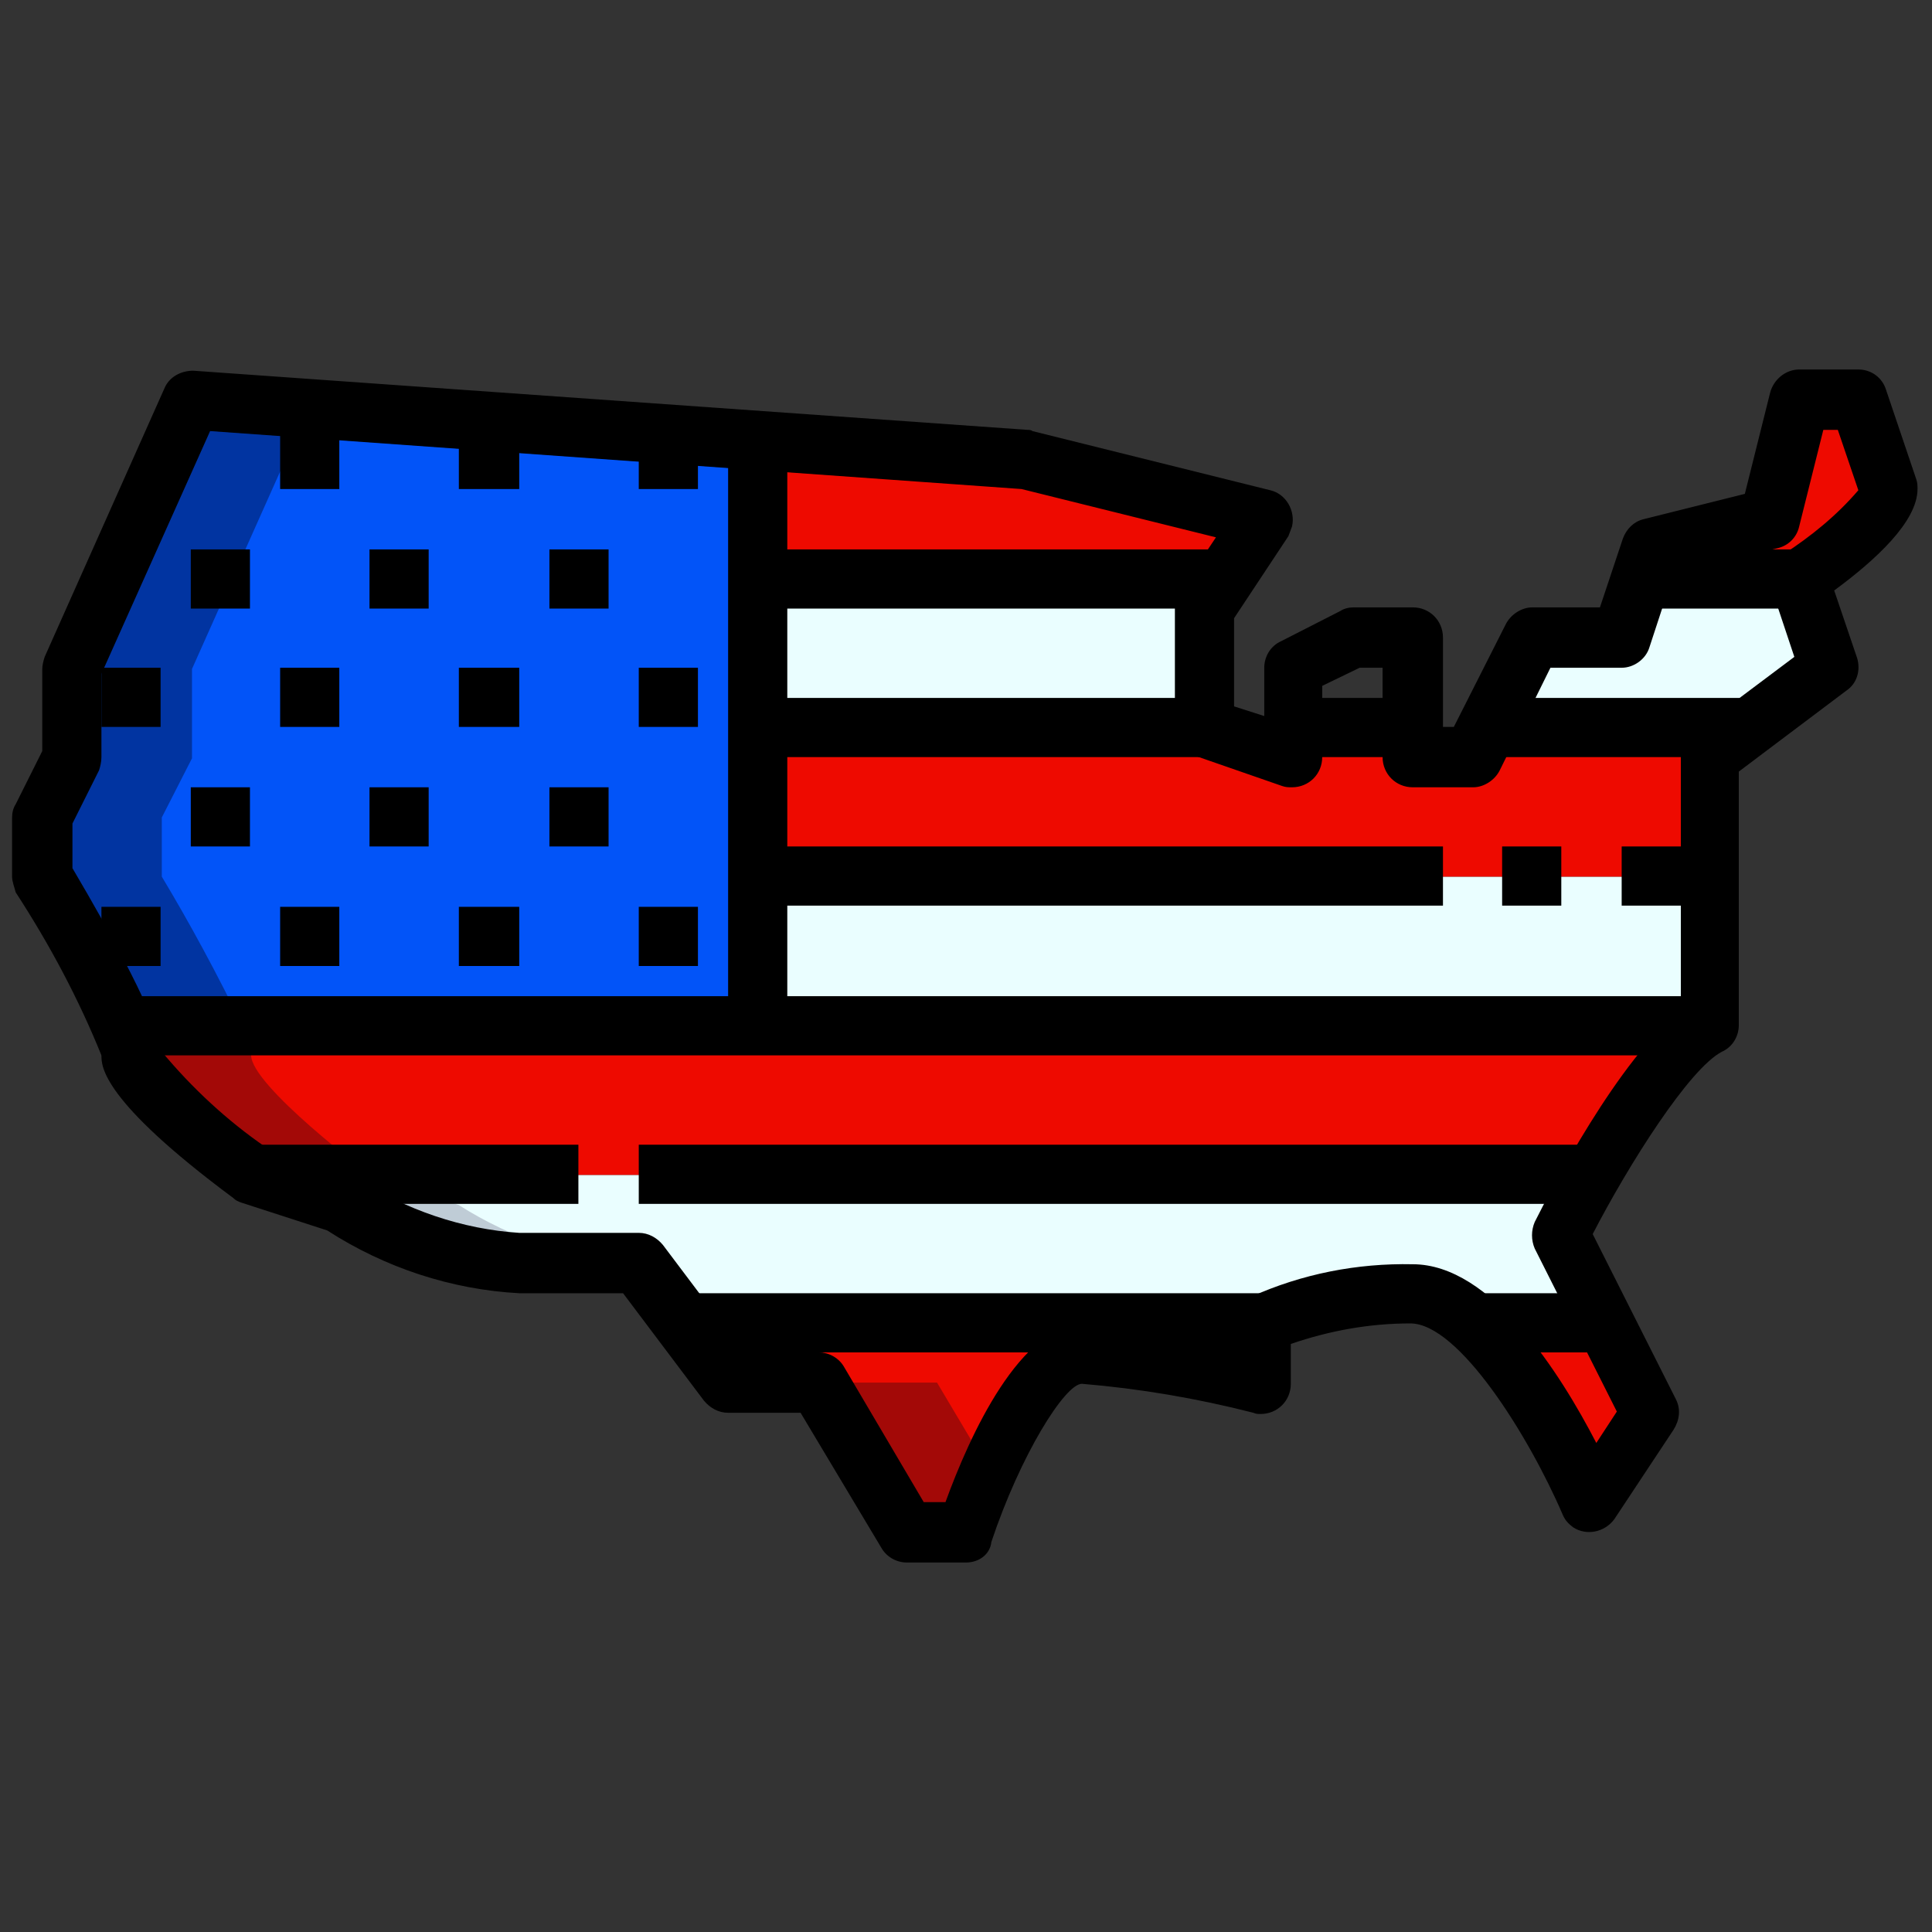 <?xml version="1.0" encoding="utf-8"?> <svg xmlns="http://www.w3.org/2000/svg" xmlns:xlink="http://www.w3.org/1999/xlink" version="1.1" id="Capa_1" x="0px" y="0px" viewBox="0 0 160 160" style="enable-background:new 0 0 160 160;" xml:space="preserve"><rect x="0" y="0" width="160" height="160" fill="#333333" stroke="none"/> <style type="text/css"> .st0{fill:#2D75BB;} .st1{fill:#DD3E46;} .st2{clip-path:url(#SVGID_2_);} .st3{fill-rule:evenodd;clip-rule:evenodd;fill:#60A4FF;} .st4{fill-rule:evenodd;clip-rule:evenodd;fill:#FFFFFF;} .st5{fill-rule:evenodd;clip-rule:evenodd;fill:#FF5A58;} .st6{clip-path:url(#SVGID_4_);} .st7{fill:#40C4FF;} .st8{fill:#00B0FF;} .st9{fill:#0254F8;} .st10{fill:#EAFEFF;} .st11{fill:#EE0A00;} .st12{fill:#0134A1;} .st13{fill:#BFCCD6;} .st14{fill:#A30907;} </style> <g id="Filled_outline_1_"> <path class="st0" d="M946.8,27.2l-3.7,5.6v5.6l-1.9,5.6l1.9,5.6l1.9,1.9l3.7,3.7v5.6l-1.9,7.5l3.7,3.7l5.6-1.9l5.6,3.7l1.9,9.3 l-5.6,5.6l-5.6,3.7V98l-5.6,7.5l7.5,1.9l5.6,3.7l-5.6,5.6l-3.7,5.6l-3.7,7.5l3.7,1.9l7.5-3.7l11.2-7.5l7.5-1.9h9.3l7.5-3.7 l-1.9-9.3l3.7-5.6l-1.9-5.6l-7.5-1.9v-9.3l-5.6-5.6l-3.7-7.5l-1.9-7.5l-3.7-5.6l-5.6-5.6h-5.6l5.6-5.6l3.7-5.6l-1.9-5.6l-3.7-3.7 h-7.5l1.9-5.6l-5.6-1.9L946.8,27.2z"></path> <path class="st1" d="M935.6,64.5l-7.5,5.6l-7.5,1.9h-7.5l-1.9,5.6l1.9,7.5l5.6,1.9l-5.6,5.6l-3.7,5.6l-1.9,5.6l5.6,3.7h7.5l7.5-5.6 h7.5l3.7-9.3l1.9-5.6l-1.9-5.6l1.9-3.7l1.9-1.9l-1.9-5.6l-3.7-3.7L935.6,64.5z"></path> <path d="M941.3,50.2c0.1,0.3,0.2,0.5,0.5,0.7l5,5v4.6l-1.8,7.2c-0.2,0.6,0,1.3,0.5,1.8l3.7,3.7c0.5,0.5,1.2,0.7,1.9,0.5l4.7-1.6 l4.2,2.8l1.5,7.6l-4.8,4.8l-5.4,3.6c-0.5,0.3-0.8,0.9-0.8,1.6v5l-5.2,7c-0.6,0.8-0.5,2,0.4,2.6c0.2,0.1,0.4,0.3,0.7,0.3l7.1,1.8 l3.4,2.3l-4,4c-0.1,0.1-0.2,0.2-0.2,0.3l-3.7,5.6c0,0.1-0.1,0.1-0.1,0.2l-3.7,7.5c-0.5,0.9-0.1,2,0.8,2.5l0,0l3.7,1.9 c0.5,0.3,1.1,0.3,1.7,0l7.5-3.7c0.1,0,0.1-0.1,0.2-0.1l10.9-7.3l6.9-1.7h9.1c0.3,0,0.6-0.1,0.8-0.2l7.5-3.7c0.8-0.4,1.2-1.2,1-2.1 l-1.7-8.6l3.3-4.9c0.3-0.5,0.4-1.1,0.2-1.6l-1.9-5.6c-0.2-0.6-0.7-1.1-1.3-1.2l-6-1.5v-7.9c0-0.5-0.2-1-0.5-1.3l-5.4-5.4l-3.5-7 l-1.8-7.3c-0.1-0.2-0.1-0.4-0.3-0.6l-3.7-5.6c-0.1-0.1-0.1-0.2-0.2-0.3l-5.6-5.6c-0.3-0.3-0.8-0.5-1.3-0.5h-1.1l2.4-2.4 c0.1-0.1,0.2-0.2,0.2-0.3l3.7-5.6c0.3-0.5,0.4-1.1,0.2-1.6l-1.9-5.6c-0.1-0.3-0.2-0.5-0.5-0.7l-3.7-3.7c-0.3-0.3-0.8-0.5-1.3-0.5 h-4.9l1-3.1c0.3-1-0.2-2-1.2-2.4l0,0l-5.6-1.9c-0.5-0.2-1.1-0.1-1.6,0.2l-5.6,3.7c-0.2,0.1-0.4,0.3-0.5,0.5l-3.7,5.6 c-0.2,0.3-0.3,0.7-0.3,1v5.3l-1.8,5.3c-0.1,0.4-0.1,0.8,0,1.2L941.3,50.2z M944.9,39c0.1-0.2,0.1-0.4,0.1-0.6v-5l3.2-4.8l4.5-3l3,1 l-1.3,3.8c-0.3,1,0.2,2,1.2,2.4c0.2,0.1,0.4,0.1,0.6,0.1h6.7l2.9,2.9l1.4,4.3l-3.1,4.7l-5.5,5.5c-0.7,0.7-0.7,1.9,0,2.6 c0.3,0.3,0.8,0.5,1.3,0.5h4.8l4.9,4.9l3.4,5.2l1.8,7.1c0,0.1,0.1,0.3,0.1,0.4l3.7,7.5c0.1,0.2,0.2,0.3,0.4,0.5l5,5.1v8.5 c0,0.9,0.6,1.6,1.4,1.8l6.5,1.6l1.3,3.8l-3.2,4.8c-0.3,0.4-0.4,0.9-0.3,1.4l1.6,7.9l-5.8,2.9h-8.9c-0.2,0-0.3,0-0.5,0.1l-7.5,1.9 c-0.2,0.1-0.4,0.1-0.6,0.3l-11.1,7.4l-6.5,3.3l-1.2-0.6l2.8-5.7l3.6-5.3l5.5-5.5c0.7-0.7,0.7-1.9,0-2.6c-0.1-0.1-0.2-0.2-0.3-0.2 l-5.6-3.7c-0.2-0.1-0.4-0.2-0.6-0.3l-4.7-1.2l3.9-5.2c0.2-0.3,0.4-0.7,0.4-1.1v-4.6l4.8-3.2c0.1-0.1,0.2-0.1,0.3-0.2l5.6-5.6 c0.4-0.4,0.6-1.1,0.5-1.7l-1.9-9.3c-0.1-0.5-0.4-0.9-0.8-1.2l-5.6-3.7c-0.5-0.3-1.1-0.4-1.6-0.2l-4.5,1.5l-2.2-2.2l1.6-6.4 c0-0.2,0.1-0.3,0.1-0.5v-5.6c0-0.5-0.2-1-0.5-1.3l-5.3-5.3l-1.5-4.6L944.9,39z"></path> <path d="M906.7,105.2l5.6,3.7c0.3,0.2,0.7,0.3,1,0.3h7.5c0.4,0,0.8-0.1,1.1-0.4l7-5.2h6.8c0.8,0,1.4-0.5,1.7-1.2l3.8-9.4l1.9-5.6 c0.1-0.4,0.1-0.8,0-1.2l-1.6-4.9l1.4-2.8l1.6-1.6c0.5-0.5,0.7-1.2,0.5-1.9l-1.9-5.6c-0.1-0.3-0.2-0.5-0.5-0.7l-5.6-5.6 c-0.7-0.7-1.7-0.7-2.4-0.2l-7.2,5.4l-6.9,1.7h-7.2c-0.8,0-1.5,0.5-1.8,1.3l-1.9,5.6c-0.1,0.3-0.1,0.7,0,1l1.9,7.5 c0.2,0.6,0.6,1.1,1.2,1.3l2.7,0.9l-3.5,3.5c-0.1,0.1-0.2,0.2-0.2,0.3L908,97c-0.1,0.1-0.2,0.3-0.2,0.4l-1.9,5.6 C905.7,103.9,906,104.7,906.7,105.2L906.7,105.2z M911.2,98.9l3.5-5.2l5.5-5.5c0.7-0.7,0.7-1.9,0-2.6c-0.2-0.2-0.5-0.4-0.7-0.5 l-4.6-1.5l-1.5-5.9l1.3-3.8h6.1c0.2,0,0.3,0,0.5-0.1l7.5-1.9c0.2-0.1,0.5-0.2,0.7-0.3l6.2-4.6l4.1,4.1l1.4,4.1l-1,1 c-0.1,0.1-0.3,0.3-0.4,0.5l-1.9,3.7c-0.2,0.4-0.3,1-0.1,1.4l1.7,5l-1.6,4.9l-3.3,8.1h-6.2c-0.4,0-0.8,0.1-1.1,0.4l-7,5.2H914 l-3.9-2.6L911.2,98.9z"></path> <path d="M982.2,109.3h3.7v3.7h-3.7V109.3z"></path> <path d="M974.8,109.3h3.7v3.7h-3.7V109.3z"></path> <path d="M948.7,36.6h3.7v3.7h-3.7V36.6z"></path> </g> <g id="g1901"> <g> <g> <defs> <rect id="SVGID_1_" x="739.3" y="-143.6" width="159" height="159"></rect> </defs> <clipPath id="SVGID_2_"> <use xlink:href="#SVGID_1_" style="overflow:visible;"></use> </clipPath> <g id="g1903" class="st2"> <g id="g1909" transform="translate(175.754,42.145)"> <path id="path1911" class="st3" d="M618.2-39.8v-117.1c-1.4-0.7-2.8-2-3.7-3.9c-2.6-5-11.8-6.1-10.4-0.5 c1.1,4.5,4.4,13.3,1,13.9c0.1,0.8-3.6,0.9-3.8-0.2c-1.3-0.5-7.6,4.3-10.6-4.3c-13.1-2.7-3.9,5.5-13.3-0.9 c-2.5-1.7-13.7,1.9-6.8,4.8c4.6,2-7.2,6.2,0.9,10.2c3.8,1.9,3-0.3,8.7,2.9c4.7,2.7,18.3,11.5,13.3,18.5c-0.2,0.3,1.5,8.2,6,9.5 c3.5,1,1.3,10,3.9,12.2c1.4,1.2-2.1,4.7-2.3,8.7c-0.8,15.1-16.2,30.7-12.2,32.4c7.2,2.9,1.7,5.7,5.6,7.9c1.3,0.8,3.2,1.6,6,2.3 c1.4,0.4,1.6,2.1,6.6,2.1C609.1-41.3,609.2-38.3,618.2-39.8"></path> </g> <g id="g1913" transform="translate(175.754,419.162)"> <path id="path1915" class="st4" d="M618.2-533.9v117.1c0.4-0.1,0.9-0.2,1.4-0.3c5.4-1.1,1.2,4.8,9.8,2.7c5.1-1.2,0.2,7.4,8,5.8 c2.6-0.5,3.9,3.6,8.1,0.6c1.1-0.8,3.4,0.4,4.2,1.1c-2-9.4,1.1-14.6,10.5-17c6.5-1.7,5,1,7.7,2.2V-547c-0.6-0.7-1.4-1.5-2.4-2.2 c-4.2-3-6-6.9-8.4-10.4c-18.7,4.5-5.6,3.1-12.4,12.6c-0.7,1,1.8,3.1-6.7,6.4c-5.2,2-10.1-1.2-10.7,5.3 C627.3-533.6,622.3-531.8,618.2-533.9"></path> </g> <g id="g1917" transform="translate(336.244,461.156)"> <path id="path1919" class="st5" d="M507.5-589v125.3c1.2,0.6,3.2,0.8,7.1,0.3c6.3-0.9,8.3,6.2,13.7,6.4c2.9,0.2,7.2-2,7.9-5.4 c0.7-3.6,11.8-1.3,12.8-9.5c0.7-5.5,4.1-3.8-4-4.5c-0.1,0-8.5-4.9-2.1-8.9c3.4-2.2-11.5-11.2-1.2-10.8c1.4,0.1,4.4-3.4-0.5-6.7 c-3.3-2.3,3.1-3.3,2.1-5.6c-2.4-5.6,1.6-7.1-6.8-9.3c-4.1-1.1-4.3-9.7,2-10.4c4.3-0.5,6.4-4.9,9-5.4c4.8-1,1.5-16.7,7-21.5 c7.5-6.6-1.6-8.2-10.5-10c-3.4-0.7-2.4-3.3-7.5-4.5c-4.6-1.1-1.7-4.3-9.7-5c-8.8-0.8-4.1-7.6-8.6-7.6 C508.9-582,510.6-585.2,507.5-589"></path> </g> <g id="g1921" transform="translate(301.347,502)"> <path d="M517.1-486.6c-1.9,0-3.3-0.8-4.2-1.4c-0.2-0.1-0.5-0.3-0.7-0.4c-2.4,0.5-4.3,0.2-5.8-0.8c-2-1.3-2.5-3.5-2.8-4.9 c-2.4,0.5-4.2,0.4-5.7-0.1c-1.8-0.7-2.7-2.1-3.2-2.8c-0.1,0-0.1,0-0.2,0c-7.9,1.6-10.8,0.4-13.1-1c-0.1-0.1-0.2-0.1-0.3-0.2 c-4,0-5.8-1.1-7.2-2.1c-0.1,0-0.1-0.1-0.2-0.1c-2.7-0.7-4.9-1.6-6.6-2.6c-3.3-1.9-3.2-4.6-3.1-6c0-0.2,0-0.5,0-0.6 c-0.1-0.1-0.5-0.6-2.1-1.2c-1.1-0.5-2-1.3-2.4-2.5c-0.9-2.7,0.8-5.6,3.9-11c3.5-6,8.3-14.2,8.7-22c0.1-2.6,1.2-4.8,2-6.4 c0.1-0.3,0.3-0.6,0.4-0.9c-1.2-1.8-1.4-4.4-1.6-6.8c-0.1-1.1-0.2-3-0.5-3.8c-4-1.4-6-5.8-6.9-8.4c-0.4-1.1-0.6-1.9-0.7-2.4 c-0.2-0.8-0.5-2.2,0.4-3.4c0.5-0.7,0.6-1.3,0.4-2.1c-0.8-3.6-7-8.6-12.8-11.8c-2.6-1.5-3.3-1.5-4.1-1.6 c-1.2-0.1-2.4-0.2-4.4-1.2c-2.6-1.3-4.1-2.9-4.5-4.9c-0.6-2.6,0.9-4.7,2-6.2c-1.5-1-2.3-2.3-2.4-3.8c-0.1-1.1,0.3-3.1,3.1-4.7 c2.7-1.5,8-2.7,10.7-0.8c0.9,0.6,1.6,1.1,2.1,1.4c1.9-1.7,5.1-1.9,10.1-0.9c1.1,0.2,1.9,1,2.3,2c1.3,3.8,2.7,3.3,5.1,2.6 c1.1-0.3,2.3-0.7,3.5-0.2c0.4,0.1,0.7,0.3,1,0.6c0.1,0,0.1-0.1,0.2-0.1c0-1.8-1.1-5.9-1.7-7.8c-0.3-1-0.5-1.9-0.7-2.7 c-0.8-3.2,0.5-6,3.4-7.1c3.8-1.5,10.3,0.6,12.8,5.4c0.9,1.7,2.2,2.7,3.8,3c1.4,0.3,2.7,0,3.4-0.3c0.9-6.1,5.6-6.3,8.4-6.4 c1.4-0.1,2.8-0.1,4.1-0.6c3.5-1.3,4.4-2.2,4.6-2.5v-0.1c0-0.5,0-1.6,0.7-2.7c1.9-2.7,1.7-3.8,1.4-4.8c-0.2-0.9-0.6-2.4,0.4-4 c1.3-2.1,3.9-3,12.4-5c1.2-0.3,2.5,0.2,3.3,1.2c0.6,0.9,1.2,1.8,1.8,2.7c1.6,2.6,3.2,5.1,5.9,7c3.1,2.2,4.3,4.5,5.1,6.1 c0.6,1.1,0.8,1.5,1.2,1.7c0.6,0.3,1.9,0.7,5,0.7c2.4,0,3.7,1.1,4.3,2.1c0.7,1,1,2.1,1.2,3c0.2,0.7,0.3,1.3,0.6,1.6 c0.4,0.4,1.4,0.8,2.8,0.9c5.6,0.5,7.3,2.3,8.7,4.1c0.5,0.7,0.6,0.8,1.4,1c3.7,0.9,5.2,2.5,6.2,3.6c0.6,0.7,0.7,0.8,1.2,0.9 l0.8,0.2c7.3,1.5,13.6,2.8,14.8,7.3c1,3.8-2.5,6.9-3.7,7.9c-1.9,1.6-2.4,6.5-2.7,10.4c-0.2,2.4-0.5,4.7-1,6.6 c-0.8,3-2.4,4.7-4.7,5.2c-0.4,0.1-1.2,0.9-1.8,1.4c-1.7,1.5-4,3.6-7.5,4c-1.7,0.2-2.1,1.4-2.2,2.3c-0.1,1.2,0.4,2,0.6,2 c3.3,0.9,5.2,1.8,6.4,3c1.5,1.6,1.7,3.4,1.7,4.7c0.1,1,0.1,2,0.7,3.3c1.1,2.6-0.4,4.4-1.6,5.5c3.2,3.1,2.5,6.2,2.2,7.2 c-0.7,2-2.3,3.5-4.1,3.9c0.2,0.2,0.3,0.4,0.5,0.6c1.9,2.3,3.8,4.4,3.4,6.9c-0.2,1.2-0.9,2.2-1.9,2.9c-0.6,0.4-0.9,0.7-0.9,0.8 c0.1,0.6,1.3,1.7,2.4,2.4c1.4,0.1,2.3,0.1,3,0.2c1.4,0,3,0.1,4,1.8c0.9,1.6,0.1,3.1-0.2,3.6c-0.2,0.5-0.6,1.1-0.7,2.4 c-0.9,7.1-7,8.7-10.6,9.6c-0.7,0.2-1.8,0.5-2.4,0.7c-1.3,4.5-6.3,7.4-10.5,7.4c-0.2,0-0.3,0-0.5,0c-3.5-0.2-5.9-2.3-7.9-3.9 c-2.1-1.8-3.3-2.8-5.3-2.5c-7.1,1-9.6-0.3-11.6-2.8c0-0.1-0.1-0.1-0.1-0.2c-0.3,0-1.1,0-2.7,0.4c-7.8,2-10,5.5-8.3,13.3 c0.3,1.3-0.3,2.7-1.5,3.3c-1.2,0.7-2.6,0.5-3.6-0.3c-0.2-0.2-0.6-0.4-1-0.5C519.6-486.9,518.3-486.6,517.1-486.6z M512.3-494.5 c1.6,0,2.9,0.7,3.7,1.2c1.1,0.7,1.1,0.7,2.1,0c0.7-0.5,1.5-0.8,2.4-0.8c-0.2-8.1,4.2-13.2,13.4-15.6c4.7-1.2,7.2-0.7,9.2,1.9 c0.4,0.5,0.4,0.5,0.7,0.6c0.5,0.2,1.9,0.4,5.2-0.1c4.8-0.7,7.9,2,10.2,4c1.7,1.5,2.8,2.4,4.1,2.4c1.7,0.1,4.3-1.4,4.7-3 c0.7-3.3,4-4.2,6.7-4.9c3.9-1,5.7-1.8,6.1-4.4c0-0.3,0.1-0.6,0.1-0.9c-0.4,0-0.8-0.1-1.3-0.1c-0.9-0.1-2.2-0.8-3.7-2.1 c-1.9-1.6-3-3.3-3.4-5c-0.3-1.2-0.5-3.9,2.2-6.3c-0.4-0.6-1-1.2-1.4-1.7c-2.2-2.6-4.4-5.2-3-8.1c1.1-2.2,3.6-2.6,5.3-2.7 c-0.2-0.3-0.5-0.6-1.2-1c-1.9-1.3-2.3-2.8-2.3-3.8c0-2.2,1.7-3.5,2.7-4.3l0.1-0.1c-0.6-1.8-0.7-3.2-0.7-4.2 c0-0.3,0-0.7-0.1-0.9c-0.2-0.2-1-0.6-3.5-1.3c-3.3-0.9-5.5-4.5-5.2-8.5c0.3-4.3,3.4-7.6,7.7-8c1.5-0.2,2.7-1.3,4-2.5 c1.3-1.1,2.6-2.3,4.3-2.8c0.6-1,0.9-4.5,1.1-6.4c0.5-5.2,1.1-11.2,4.8-14.4c0.9-0.8,1.3-1.3,1.5-1.6c-0.4-0.3-1.2-0.7-2.8-1.2 c-2-0.6-4.4-1.1-7-1.6l-0.8-0.2c-2.6-0.5-3.8-1.8-4.6-2.8c-0.7-0.8-1.2-1.3-3-1.7c-3-0.7-4.2-2.3-5-3.3c-0.6-0.8-1-1.4-4.4-1.7 c-7.3-0.7-8.3-5.2-8.8-7.3c0-0.1,0-0.1-0.1-0.2c-7.7-0.1-9.5-2.5-11.2-5.9c-0.7-1.4-1.3-2.6-3.1-3.9c-3.7-2.6-5.8-5.9-7.6-8.7 c-0.2-0.2-0.3-0.5-0.4-0.7c-2,0.5-4.5,1.2-5.9,1.7c0.4,2.2,0.3,4.9-2.1,8.6c-0.1,3.5-2.6,5.9-8.6,8.1c-2.3,0.9-4.4,1-6.1,1 c-0.8,0-2,0.1-2.3,0.3c0,0.1-0.2,0.4-0.3,1.4c-0.2,2.4-2.4,4.2-5.8,4.9c-4.1,0.8-10-0.3-13-6.3c-0.9-1.8-3.4-2.6-4.6-2.6 c0.2,0.7,0.4,1.5,0.7,2.3c1.7,5.9,2.8,10.3,1,13.1c-0.4,0.7-1.1,1.3-1.8,1.6c-0.6,0.5-1.4,0.9-2.5,1c-1.4,0.2-2.9,0.1-4.2-0.5 c-1.4,0.4-3.6,1-6,0.4c-2.6-0.6-4.5-2.4-5.9-5.3c-1.9-0.3-2.8-0.2-3.2-0.2c-0.3,0.5-1,1.6-2.5,2c-1.9,0.4-3.5-0.5-7-2.8 c-0.5-0.1-1.5,0-2.4,0.2c0.8,0.7,1.1,1.5,1.3,2.1c0.6,2.2-0.9,4-1.9,5.3c-0.3,0.4-0.7,0.9-1,1.3c0.2,0.2,0.5,0.4,1.1,0.7 c1.1,0.5,1.4,0.6,2.1,0.6c1.6,0.1,3.2,0.4,6.8,2.4c4.2,2.4,14.2,8.7,15.8,15.9c0.5,2.1,0.2,4.1-0.7,6c0.5,1.9,2,5.4,3.6,5.8 c4,1.1,4.3,5.8,4.6,9.1c0.1,1.2,0.2,3.2,0.6,3.8c0.6,0.6,1.7,2,1.1,4.4c-0.2,0.9-0.6,1.7-1.1,2.6c-0.6,1.3-1.3,2.8-1.4,4.1 c-0.5,9.2-5.7,18.2-9.5,24.8c-1.1,1.8-2.3,4-2.9,5.3c3.9,2.1,4.4,4.6,4.3,7c0,0.1,0,0.2,0,0.3l0,0c1.3,0.7,3,1.4,5.3,2 c1,0.3,1.6,0.7,2.1,1.1c0.6,0.4,1.2,0.9,3.7,0.9c1.5,0,2.6,0.6,3.3,1.1c1,0.6,2.5,1.5,8.7,0.2c4.5-0.9,6.1,1.7,6.7,2.8 c0.1,0.1,0.1,0.2,0.2,0.3c0.3,0,1,0.1,2.8-0.3c1.7-0.4,3.1-0.2,4.3,0.5c1.8,1.1,2.2,3.1,2.4,4.4c0.1,0.3,0.1,0.7,0.2,1 c0.2,0,0.6,0,1.2-0.1C511.6-494.5,512-494.5,512.3-494.5z M495.2-496.9L495.2-496.9L495.2-496.9z M464.1-509.4L464.1-509.4 L464.1-509.4z M577.9-546.2L577.9-546.2L577.9-546.2z"></path> </g> <g id="g1925" transform="translate(175.754,185.68)"> <path d="M618.2-180.3c-1.7,0-3.1-1.4-3.1-3.1v-44.5c0-1.7,1.4-3.1,3.1-3.1c1.7,0,3.1,1.4,3.1,3.1v44.5 C621.3-181.7,619.9-180.3,618.2-180.3z M618.2-252.8c-1.7,0-3.1-1.4-3.1-3.1v-44.5c0-1.7,1.4-3.1,3.1-3.1 c1.7,0,3.1,1.4,3.1,3.1v44.5C621.3-254.2,619.9-252.8,618.2-252.8z"></path> </g> <g id="g1929" transform="translate(336.244,460.859)"> <path d="M507.5-460.3c-1.7,0-3.1-1.4-3.1-3.1v-125.2c0-1.7,1.4-3.1,3.1-3.1s3.1,1.4,3.1,3.1v125.2 C510.6-461.7,509.2-460.3,507.5-460.3z"></path> </g> <g id="g1933" transform="translate(175.754,230.685)"> <path d="M618.2-283.8c-1.7,0-3.1-1.4-3.1-3.1s1.4-3.1,3.1-3.1s3.1,1.4,3.1,3.1l0,0C621.3-285.2,619.9-283.8,618.2-283.8z"></path> </g> </g> </g> </g> </g> <g id="g138" transform="matrix(1.333,0,0,-1.333,0,682.667)"> <g id="g140"> <g> <g> <defs> <rect id="SVGID_3_" x="480.2" y="164.5" width="212" height="212"></rect> </defs> <clipPath id="SVGID_4_"> <use xlink:href="#SVGID_3_" style="overflow:visible;"></use> </clipPath> <g id="g142" class="st6"> <g id="g148" transform="translate(449.748,474.962)"> <path id="path150" class="st7" d="M181.6-153.4c-2.6,0.1-5.2-0.8-7.1-2.6l-10.3-9.7c-0.6-0.6-1.3-1.3-1.4-2.2 c-0.1-0.8,0.4-1.5,0.6-2.3c0.4-2.1-2-4-4.2-3.8c-1.2,0.1-2.3,0.6-3.3,1.2c-1.2,0.8-1.4,2.4-0.5,3.5c0.6,0.7,1.1,1.4,1.5,2.3 c0.6,1.3-0.1,2.8-1.4,3.2L150-162c-2.6,0.9-5.4,1.8-8.2,1.2c-4-0.8-6.6-4.5-8.6-8s-3.9-7.4-7.3-9.5c-1.1-0.7-2.3-1.1-3.4-1.9 c-1-0.7-4.9-5.5-4.2-7.3c0.5-1.1,1.5-1.8,2.7-1.9c2.5-0.2,4.3,1.4,6,2.9c-0.5-4-0.8-11.3,1.9-11.6c2.6-0.3,6.3,7.4,6.4,9.8 c0.1,2.4-1.9,2.2-1.8,3.7c0.1,1.5,0.8,2.8,1.3,4.2c1,2.8,1.3,6,4,7.8c1.3,0.8,2.9,0.7,4-0.3c1.2-1.1,1-2.7,0.4-3.9 c-0.7-1.6-2-3-2.8-4.6c-0.7-1.7-0.6-3.9,1-4.8c1.7-0.9,3.7,0.2,5.3,1.2s4.2,1.4,5.2-0.2c-0.5-2.7-1.1-5.5-2.8-7.7 c-1.7-2.2-4.8-3.5-7.2-2.3c-1.2-0.2-1.9-1.6-2-2.8s0.2-2.5-0.1-3.7c-0.8-3.4-5.2-4.3-8.7-4.4c-2.3-0.1-4.6-0.2-7-0.3 c-0.5,0-1,0-1.3,0.3c-0.4,0.3-0.4,0.9-0.5,1.4c0,1.9,0.9,4.1-0.3,5.6c-1,1-4,0.7-4.5-0.6s0.4-3.8-0.5-5.1s-3.4-1.8-5-4.6 c-0.4-0.8-0.8-1.6-1.4-2.2c-0.6-0.6-1.4-0.8-2.2-1.1c-3.8-1.2-9.7,1.5-11.6-0.6c-1.6-2-0.7-4.9,0.1-7.3 c0.8-2.4,1.3-5.6-0.7-7.2c-1.8-1.4-4.4-0.6-6.6,0.3l-5.3,2.2c-1.4,0.6-2.9-0.2-3.3-1.6l-2-7.4c-0.4-1.5-0.8-3.1-0.5-4.6 c0.6-2.7,3.3-4.5,5.9-5.2c1.8-0.5,3.8-0.7,5.6-1.2c1.3-0.3,2.7,0.5,3.1,1.8c0.3,1.1,0.7,2.3,1.3,3.3c1,1.8,2.8,3.3,4.8,3.5 c1,0.1,2.2,0,2.8,0.8c0.5,0.6,0.3,1.6,0.7,2.3c0.7,1.3,2.6,1.1,4,0.9c2.5-0.3,5,0.1,7.3,1.1c1.1,0.5,2.4,0.1,3.1-0.8 c1.8-2.4,2.8-6.8,4.4-9.4c1.5-2.5,2.6-3,2.6-6.8c-1.7-1.1-3.1-2.8-5.2-2.6c-0.5-0.7,2.2-3.2,3-3.6s1.7-0.3,2.5-0.1 c2.9,0.7,4.1,3.3,4.4,3.9c0.3,0.6,2.1,1.1,2.1,1.1c0.3-0.2,0.7-0.2,1,0.1c0.4,0.6,0.4,1.5,0.1,2.2c-0.5,0.9-1.4,1.5-2.2,2 c-2.9,2-3.2,7.6-5.2,10.4c-0.5,0.7-0.9,1.5-1,2.3c-0.3,1.3,1.2,2.4,2.3,1.7l9.5-5.6c0.5-0.3,1.1-0.7,1.4-1.2 c0.9-1.4-0.1-3.2,0.4-4.8c0.4-1.2,1.5-2,2.4-2.8s0.4-2.7,1.2-3.3c0.6-0.2,1.2-0.2,1.8,0c0.4,0.2,0.9,0.3,1.4,0.3 c1.1,0,2.3,0.4,2.1,1.5c0,0.2-0.2,0.4-0.3,0.6l-1.9,3.8c-0.3,1.1,0.9,1.3,1.6,1.3c0.7,0,2.3,0,3.2,0s5.1,3.9,5.4,5.6 c0.4,2,0.7,4.1,1.1,6.1c0.2,0.9,0.4,1.9,1,2.6c0.7,0.7,1.4-0.5,2.5-0.1c1.3,0.6,0.5,2.2,2.3,2.2c0.7,0,1.4-0.3,1.8-0.9 c0.2-0.2,0.4-0.4,0.7-0.4c0.2,0,0.3,0.1,0.5,0.2c1.4,1,2.4,2.4,3.6,3.6c1.2,1.1,3.7,2.4,4.4,1.6c0.7-0.8,1.8-4.2-3.7-7.4 c-1.2-0.7-1.2-1.7-0.6-2.9c0.3-0.6,0.9-0.9,1.5-0.9c1.5,0,3.6,2,6.1,0c0.2-0.2,1.5-3.7-1.2-4.4c-3.6-1-5.2-0.9-9.5-1.4 c-2-0.3-4.2-0.6-5.5-2.1c-1-1.1-1.4-2.6-2.6-3.4c-0.6-0.4-1.4-0.7-2-1.2c-0.9-0.8-1.1-2.2-0.8-3.4s1.1-2.2,1.8-3.1 c0.5-0.6,0.9-1.2,1.6-1.6c0.6-0.3,1.2-0.3,1.8-0.3c3.7,0.2,7.2,2.8,10.7,1.7c0.7-0.2,1.4-0.6,2.2-0.6c1,0,2,0.7,2.8,1.3 c3.5,2.4,7.5,4.1,11.8,4.7c0.9,0.1,2,0.3,2.4,1.1c0.2,0.4,0.2,0.8,0.3,1.2c0.1,2.2,0.1,4.8-1.6,6.2c-0.7,0.6-1.6,0.8-2.4,1.2 c-2.5,1.2-3,5.1-2.2,6.6c0.9,1.5,11.3-4.6,11.3-4.6v80.9C194.3-153.4,183.1-153.4,181.6-153.4"></path> </g> <g id="g152" transform="translate(453.272,474.891)"> <path id="path154" class="st8" d="M178.9-153.3c-0.4,0-0.7,0-0.8,0c-0.4,0-0.8,0-1.2,0C177.6-153.3,178.2-153.3,178.9-153.3"></path> </g> <g id="g156" transform="translate(475.625,113.955)"> <path id="path158" class="st8" d="M161.7,123.5c-0.7,0.6-1.6,0.8-2.4,1.2c-1.7,0.8-2.5,2.9-2.5,4.6c-2.9,1.5-2.3-3.8-2.3-4.1 c0.4-1.2,0.7-2.6,1.4-3.2c1.7-1.4,0.7-2.5,0.5-4.7c0-0.4,0-0.9-0.3-1.2c-0.4-0.8-1.5-1-2.4-1.1c-4.2-0.6-8.3-2.2-11.8-4.7 c-0.2-0.2-0.4-0.3-0.7-0.5c0.9,0.1,1.7,0.1,2.6-0.2c0.7-0.2,1.4-0.6,2.2-0.6c1,0,2,0.7,2.8,1.3c3.5,2.4,7.5,4.1,11.8,4.7 c0.9,0.1,2,0.3,2.4,1.1c0.2,0.4,0.2,0.8,0.3,1.2C163.5,119.6,163.5,122.1,161.7,123.5"></path> </g> <g id="g160" transform="translate(474.5,474.862)"> <path id="path162" class="st8" d="M162.6-153.3v-77.2c3.2-1.4,7-3.7,7-3.7v80.9C169.6-153.3,166-153.3,162.6-153.3"></path> </g> <g id="g164" transform="translate(460.396,75.397)"> <path d="M173.4,151.3c-0.8,0-1.5,0.5-1.7,1.3c-0.2,0.9,0.4,1.9,1.3,2.1c0.9,0.2,1.8,0.4,2.7,0.5c0.3,0,0.9,0.1,1.1,0.2 c0,0.1,0,0.3,0,0.5c0.1,1.9,0,3.9-1,4.7c-0.3,0.3-0.8,0.5-1.3,0.7c-0.2,0.1-0.5,0.2-0.8,0.3c-1.5,0.7-2.6,2.1-3.2,3.9 c-0.6,1.9-0.5,3.9,0.3,5.2c1,1.7,3.3,1,4.2,0.7c1.1-0.3,2.4-0.9,4.1-1.7c1-0.5,2-1,2.8-1.5v60.2c0,1,0.8,1.7,1.7,1.7l0,0 c1,0,1.7-0.8,1.7-1.7v-63.1c0-0.6-0.3-1.2-0.9-1.5c-0.5-0.3-1.2-0.3-1.8,0c-3.3,1.9-7.3,3.9-9.1,4.5c0-0.4,0-1,0.2-1.6 c0.3-0.9,0.8-1.5,1.3-1.8c0.2-0.1,0.4-0.2,0.6-0.3c0.7-0.3,1.5-0.6,2.2-1.2c2.6-2.1,2.4-5.8,2.3-7.6c0-0.5-0.1-1.3-0.5-2 c-0.9-1.6-2.7-1.9-3.7-2c-0.8-0.1-1.6-0.3-2.4-0.5C173.7,151.4,173.5,151.3,173.4,151.3z"></path> </g> <g id="g168" transform="translate(106.747,219.583)"> <path d="M466.5-1.8c-0.6,0-1.3,0.1-2,0.4c-0.9,0.5-3.5,2.7-4,4.3c-0.2,0.7-0.1,1.3,0.3,1.8s1,0.8,1.6,0.8 c0.8-0.1,1.5,0.5,2.6,1.3c0.2,0.2,0.4,0.3,0.7,0.5c-0.1,1.6-0.5,2.2-1.3,3.4c-0.3,0.4-0.7,1-1,1.6c-0.8,1.3-1.4,3-2.1,4.6 c-0.7,1.8-1.4,3.6-2.2,4.7c-0.2,0.3-0.6,0.4-1,0.3c-2.6-1.1-5.4-1.5-8.2-1.2c-0.5,0.1-2,0.2-2.3,0c0-0.1-0.1-0.3-0.1-0.5 c-0.1-0.5-0.2-1.3-0.7-2c-1-1.3-2.5-1.4-3.5-1.5c-0.2,0-0.4,0-0.5,0c-1.3-0.2-2.6-1.2-3.5-2.7c-0.5-0.8-0.8-1.7-1.2-2.9 c-0.6-2.2-2.9-3.5-5.2-3c-0.7,0.2-1.4,0.3-2.2,0.4c-1.1,0.2-2.3,0.4-3.5,0.8c-3.9,1.1-6.5,3.6-7.2,6.5c-0.4,2,0.1,3.9,0.5,5.4 l2,7.4c0.3,1.2,1.1,2.1,2.2,2.7c1.1,0.5,2.4,0.6,3.5,0.1l5.3-2.2c1.7-0.7,3.7-1.4,4.8-0.5c1.3,1.1,0.5,4,0.1,5.2 c-0.8,2.3-2.1,6.2,0.2,9c0,0,0,0.1,0.1,0.1c1.5,1.6,3.9,1.5,6.2,1.2c1-0.1,1.6-1,1.5-1.9c-0.1-1-1-1.6-1.9-1.5 c-1.8,0.2-2.9,0.2-3.2-0.1c-0.9-1.2-0.3-3.4,0.5-5.6c1.8-5.3,0.3-7.8-1.2-9.1c-2.8-2.3-6.7-0.7-8.3,0l-5.3,2.2 c-0.3,0.1-0.5,0-0.6,0c-0.1-0.1-0.3-0.2-0.4-0.5l-2-7.4c-0.3-1.2-0.7-2.6-0.5-3.8c0.4-2,2.7-3.3,4.7-3.9c1-0.3,2-0.5,3.1-0.7 c0.8-0.1,1.6-0.3,2.4-0.5c0.4-0.1,0.9,0.2,1,0.6c0.4,1.5,0.9,2.7,1.5,3.7c1.4,2.5,3.7,4.1,6.1,4.4c0.2,0,0.5,0,0.7,0.1 c0.3,0,0.7,0.1,0.9,0.1c0,0.1,0.1,0.3,0.1,0.4c0.1,0.5,0.2,1,0.5,1.6c1.3,2.3,4.1,2,5.8,1.8c2.2-0.2,4.4,0.1,6.4,0.9 c1.8,0.8,4,0.2,5.2-1.4c1.1-1.5,1.9-3.5,2.7-5.5c0.6-1.5,1.2-3,1.8-4c0.3-0.5,0.6-1,0.9-1.4c1.1-1.5,2-2.8,2-6.3 c0-0.6-0.3-1.2-0.8-1.5c-0.4-0.3-0.8-0.6-1.2-0.9c-0.6-0.5-1.3-1-2.1-1.4c0.4-0.4,0.9-0.8,1.1-0.9c0.2-0.1,0.7-0.1,1.4,0.1 c1.9,0.4,2.8,2.1,3.2,2.8c0.1,0.1,0.1,0.2,0.1,0.3c0.6,1,1.9,1.6,3,1.9c-0.3,0.4-0.8,0.8-1.4,1.2l-0.2,0.1 c-2.2,1.5-3.1,4.3-4,6.9c-0.5,1.5-1,3-1.7,4c-0.6,0.9-1.1,2-1.3,2.9c-0.3,1.3,0.2,2.6,1.3,3.4c1.1,0.8,2.5,0.8,3.6,0.2 l9.5-5.6c0.6-0.4,1.5-0.9,2-1.7c0.8-1.3,0.7-2.7,0.6-3.8c-0.1-0.6-0.1-1.1,0-1.5c0.1-0.5,0.7-1,1.3-1.5 c0.2-0.2,0.4-0.3,0.6-0.5c1-0.9,1.1-2,1.2-2.8V8c0.6,0.3,1.3,0.4,2,0.4l0,0l-1.7,3.4c-0.1,0.1-0.1,0.2-0.1,0.3 c-0.2,0.8-0.1,1.7,0.4,2.3c0.6,0.8,1.5,1.2,2.8,1.2c0.5,0,1.5,0,2.3,0c0.2,0,0.4,0,0.6,0c1.1,0.6,3.7,3.3,4,4.1l1.1,6.1 c0.2,1,0.4,2.4,1.5,3.5c1.1,1.1,2.4,0.7,2.9,0.4l0,0c0.2,0.6,0.8,2.2,3,2.2c0.9,0,1.9-0.3,2.6-0.9c0.4,0.4,0.8,0.8,1.2,1.3 c0.5,0.6,1,1.1,1.7,1.7c1,0.9,3.3,2.4,5.1,2.3c0.9-0.1,1.5-0.5,1.8-0.9c0.6-0.7,1.2-2.2,0.9-4c-0.3-1.6-1.4-3.9-5.1-6 c0,0-0.1,0-0.1-0.1s0.1-0.3,0.2-0.5c0.1,0,0.6,0.2,0.9,0.3c1.4,0.5,3.8,1.4,6.3-0.7c0.8-0.7,1.3-2.9,1-4.4 c-0.3-1.5-1.3-2.6-2.8-3c-2.7-0.8-4.3-0.9-6.5-1.1c-0.9-0.1-2-0.2-3.3-0.4c-1.8-0.2-3.5-0.5-4.5-1.5c-0.3-0.3-0.5-0.7-0.8-1.2 c-0.5-0.8-1.1-1.8-2-2.5c-0.4-0.3-0.8-0.5-1.2-0.6c-0.3-0.1-0.6-0.3-0.7-0.4c-0.3-0.3-0.4-0.9-0.2-1.6 c0.2-0.9,0.9-1.7,1.5-2.5c0.3-0.4,0.7-0.9,1-1.1c0.2-0.1,0.5-0.1,1-0.1c1.2,0.1,2.6,0.5,3.9,0.9c2.2,0.7,4.7,1.5,7.3,0.7 c0.3-0.1,0.5-0.2,0.8-0.3c0.4-0.1,0.7-0.3,1-0.3l0,0c0.4,0,1,0.4,1.6,0.9L517,6c0.8,0.5,1.6,1.1,2.4,1.5 c0.8,0.5,1.9,0.2,2.4-0.7s0.2-1.9-0.7-2.4c-0.7-0.4-1.5-0.9-2.1-1.3L518.9,3c-1-0.7-2.1-1.5-3.7-1.5c-0.8,0-1.6,0.3-2.2,0.5 c-0.2,0.1-0.4,0.1-0.6,0.2c-1.6,0.5-3.3-0.1-5.3-0.7c-1.5-0.5-3.1-1-4.9-1.1c-1,0-1.9,0.1-2.7,0.5c-1.1,0.5-1.8,1.4-2.3,2.1 c-0.8,1-1.7,2.2-2.1,3.7c-0.5,2,0,4,1.3,5.1c0.5,0.4,1.1,0.7,1.5,0.9c0.3,0.1,0.5,0.2,0.6,0.4c0.4,0.3,0.7,0.8,1.1,1.4 c0.3,0.6,0.7,1.2,1.2,1.8c1.9,2,4.7,2.4,6.6,2.6c1.4,0.2,2.4,0.3,3.4,0.4c2.1,0.2,3.5,0.3,5.8,1c0.3,0.1,0.3,0.2,0.3,0.2 c0.2,0.3,0.1,1,0,1.4c-0.8,0.5-1.4,0.3-2.5-0.1c-0.7-0.2-1.4-0.5-2.1-0.5c-1.3,0-2.5,0.7-3,1.9c-1.5,3.2,0.4,4.7,1.3,5.2 c1.9,1.1,3.1,2.3,3.4,3.5c0.1,0.3,0.1,0.5,0,0.7c-0.6-0.2-1.4-0.7-2-1.3c-0.5-0.4-0.9-0.9-1.4-1.4c-0.7-0.8-1.4-1.5-2.3-2.2 c-0.4-0.3-0.9-0.5-1.4-0.5s-1.5,0-2.3,1.2c0,0.1-0.1,0.1-0.1,0.1c-0.2-0.6-0.6-1.5-1.8-2.1c-0.9-0.4-1.7-0.3-2.2-0.1 c-0.1-0.4-0.2-0.8-0.3-1.1l-1.1-6.1c-0.2-1.2-1.2-2.6-3-4.4c-2.7-2.6-3.8-2.6-4.1-2.6c-0.3,0-0.6,0-0.9,0c-0.5,0-1.2,0-1.7,0 l1.2-2.5c0.2-0.4,0.4-0.7,0.5-1.1c0.2-0.8,0-1.7-0.5-2.3c-0.9-1.1-2.4-1.3-3.3-1.3c-0.2,0-0.5-0.1-0.7-0.2 c-1-0.4-2.2-0.5-3.2-0.1c-0.1,0.1-0.3,0.1-0.4,0.2c-1,0.8-1.2,1.9-1.3,2.7c0,0.2-0.1,0.6-0.1,0.7c-0.1,0.1-0.3,0.3-0.5,0.4 c-0.9,0.7-2,1.7-2.4,3.1c-0.3,1-0.2,2-0.1,2.9c0.1,0.6,0.1,1.3,0,1.5c-0.1,0.2-0.5,0.4-0.9,0.6l-9.1,5.3 c0.1-0.4,0.4-0.9,0.7-1.3c0.9-1.4,1.5-3.1,2.1-4.8c0.7-2.1,1.4-4.3,2.7-5.1l0.2-0.1c0.9-0.6,1.9-1.3,2.6-2.5 c0.7-1.3,0.6-2.9-0.2-4.1c-0.4-0.5-0.9-0.9-1.6-1c-0.3,0-0.5,0-0.8,0c-0.3-0.1-0.5-0.2-0.7-0.3c-0.5-0.9-2-3.8-5.4-4.6 C467.7-1.7,467.1-1.8,466.5-1.8z M473.8,6.3L473.8,6.3L473.8,6.3z M475.4,6.6L475.4,6.6L475.4,6.6z M488.5,12.1L488.5,12.1 L488.5,12.1z M491.6,15.6L491.6,15.6L491.6,15.6z M495.7,19.8L495.7,19.8L495.7,19.8z M443.9,20.2L443.9,20.2L443.9,20.2z M512.2,25.5L512.2,25.5L512.2,25.5z M512.3,25.6L512.3,25.6L512.3,25.6z"></path> </g> <g id="g172" transform="translate(504.498,431.695)"> <path d="M54.4-171.3c-0.7,0-1.4,0.5-1.6,1.2c-0.3,0.9,0.2,1.9,1.1,2.2c0.3,0.1,0.8,0.3,1,0.5c0.3,0.3,0.5,0.7,0.8,1.2 c0.1,0.2,0.2,0.4,0.3,0.6c1.2,2.1,2.8,3.2,4,4c0.5,0.3,1,0.6,1.1,0.9c0.2,0.2,0.1,1.2,0.1,1.8c-0.1,1-0.1,2,0.2,2.9 c0.4,1.1,1.4,1.8,2.8,2.1c1.3,0.3,3.3,0.2,4.5-0.9c0.1,0,0.1-0.1,0.1-0.2c1.3-1.6,1.1-3.5,0.9-5.1c-0.1-0.6-0.1-1.1-0.1-1.5 l6.9,0.3c2.4,0.1,6.5,0.6,7.1,3.1c0.1,0.5,0.1,1.1,0.1,1.8c0,0.5,0,1.1,0,1.7c0.1,1.9,1.2,4.1,3.4,4.4c0.4,0.1,0.7,0,1-0.2 c1.7-0.8,3.9,0.3,5.1,1.8c1.2,1.6,1.8,3.9,2.2,5.9c-0.5,0.1-1.5-0.1-2.4-0.6l-0.2-0.1c-1.9-1.1-4.4-2.5-6.9-1.1 s-2.7,4.7-1.7,7c0.4,1,1,1.9,1.6,2.7c0.5,0.7,0.9,1.3,1.2,2c0.6,1.3,0.2,1.7,0,1.9c-0.5,0.4-1.3,0.5-1.9,0.1 c-1.6-1-2.1-2.8-2.7-5c-0.2-0.6-0.4-1.3-0.6-1.9c-0.1-0.4-0.3-0.8-0.4-1.1c-0.3-0.9-0.6-1.7-0.7-2.5l0.1-0.1 c0.6-0.5,1.7-1.6,1.7-3.7c-0.1-2.5-2.7-8.1-5.2-10.3c-1-0.9-2.1-1.3-3.1-1.2c-0.6,0.1-1.5,0.3-2.2,1.3 c-1.4,1.8-1.6,5.4-1.5,8.4c-1.2-0.6-2.5-1.1-4.1-0.9c-1.9,0.1-3.5,1.3-4.2,2.9c-0.6,1.4-0.1,3.2,1.6,5.7 c1.1,1.6,2.4,3.2,3.2,3.7c0.7,0.5,1.5,0.9,2.2,1.2c0.5,0.2,0.9,0.4,1.3,0.7c2.7,1.6,4.4,4.7,6.1,7.7c0.2,0.4,0.4,0.8,0.7,1.2 c1.9,3.3,4.9,7.8,9.8,8.9c3.3,0.7,6.5-0.4,9.1-1.2l5.5-1.8c1.1-0.4,2-1.2,2.5-2.3c0.5-1.1,0.4-2.3-0.1-3.3s-1.1-1.9-1.8-2.7 c-0.1-0.1-0.1-0.3-0.1-0.4s0.1-0.3,0.3-0.4c0.9-0.6,1.7-0.9,2.4-0.9c0.7,0,1.5,0.3,2,0.8c0.2,0.2,0.4,0.6,0.4,1 c0,0.2-0.1,0.4-0.2,0.6c-0.2,0.6-0.4,1.3-0.4,2.1c0.1,1.6,1.3,2.7,1.9,3.3l10.3,9.7c2.2,2.1,5.3,3.2,8.4,3.1 c1.2,0,8.8,0,12.7,0c0.5,0,0.9-0.2,1.2-0.5s0.5-0.8,0.5-1.2v-10.1c0-1-0.8-1.7-1.7-1.7l0,0c-1,0-1.7,0.8-1.7,1.7v8.3 c-3.2,0-9.9,0-11.1,0c-2.1,0.1-4.2-0.7-5.8-2.2l-10.3-9.7c-0.2-0.2-0.8-0.8-0.8-1c0-0.1,0.1-0.5,0.2-0.7 c0.1-0.4,0.3-0.7,0.3-1.2c0.2-1.4-0.2-2.8-1.2-3.9c-1.2-1.3-3.1-2.1-4.8-2c-1.4,0.1-2.7,0.6-4.1,1.5c-1,0.7-1.6,1.7-1.8,2.9 c-0.1,1.2,0.2,2.3,1,3.2c0.5,0.5,0.9,1.2,1.2,1.8c0.1,0.2,0.1,0.3,0,0.5c0,0.1-0.1,0.3-0.4,0.3l-5.5,1.8 c-2.3,0.8-4.9,1.6-7.2,1.1c-3.5-0.7-5.9-4.4-7.5-7.2c-0.2-0.4-0.4-0.8-0.6-1.2c-1.9-3.4-3.8-6.9-7.3-9c-0.5-0.3-1-0.6-1.5-0.8 c-0.6-0.3-1.2-0.6-1.7-1c-0.9-0.7-3.4-4.1-3.5-5.3c0.2-0.4,0.7-0.7,1.2-0.7c1.7-0.1,3,0.9,4.7,2.5c0.5,0.5,1.3,0.6,2,0.2 c0.6-0.3,1-1,0.9-1.8c-0.7-5.1-0.2-8.7,0.4-9.6c0.4,0.3,1.4,1.2,2.6,3.3c1.2,2.2,1.8,4.1,1.8,4.7c0,0.5-0.1,0.6-0.5,1 c-0.5,0.5-1.4,1.3-1.3,2.8c0.1,1.3,0.6,2.5,1,3.6c0.1,0.3,0.3,0.7,0.4,1c0.2,0.5,0.4,1.1,0.5,1.7c0.7,2.5,1.5,5.2,4.2,7 c2,1.2,4.5,1,6.1-0.4s1.9-3.6,0.8-6c-0.4-0.9-1-1.7-1.5-2.5c-0.5-0.7-1-1.4-1.3-2.1c-0.4-1-0.3-2.3,0.2-2.6 c0.8-0.4,2.3,0.4,3.5,1.1l0.2,0.1c2.6,1.5,6.1,1.7,7.5-0.9c0.2-0.4,0.3-0.8,0.2-1.2c-0.5-2.6-1.2-5.8-3.1-8.4 c-1.8-2.4-5.3-4.2-8.5-3.2c-0.1-0.2-0.3-0.6-0.3-1s0-0.8,0-1.3c0-0.8,0.1-1.7-0.1-2.7c-0.6-2.5-2.8-5.4-10.3-5.7l-7-0.3 c-0.5,0-1.7-0.1-2.6,0.7c-1,0.9-1.1,2.2-1.1,2.7c0,0.7,0.1,1.4,0.2,2.1c0.1,1.1,0.2,1.8,0,2.3c-0.4,0.1-1.3,0.1-1.6-0.1 c0-0.3,0-0.9,0-1.3c0.1-1.3,0.2-2.8-0.7-4.1c-0.5-0.7-1.3-1.2-2-1.7c-1-0.7-2.1-1.3-2.8-2.7c-0.1-0.2-0.2-0.3-0.3-0.5 c-0.4-0.7-0.8-1.5-1.5-2.2s-1.6-1-2.2-1.2C54.8-171.2,54.6-171.3,54.4-171.3z M69.1-161.6L69.1-161.6L69.1-161.6z M66.3-157.4 L66.3-157.4L66.3-157.4z M74.4-153.1L74.4-153.1L74.4-153.1z M65.3-143.8L65.3-143.8L65.3-143.8z"></path> </g> </g> </g> </g> </g> </g> <g id="_06_America_Map"> <path class="st9" d="M15.8,33.1l39.5,2.8l7.4,0.5v48.5H10.1c-2-4.2-4.2-8.3-6.6-12.3v-4.9L6,62.7v-7.4L15.8,33.1z"></path> <path class="st10" d="M20.8,97.3h111.1l0.1,0.1c-1.6,2.7-2.6,4.8-2.6,4.8l3.7,7.4h-10.9c-1.4-1.4-3.2-2.3-5.2-2.5 c-4.2-0.1-8.4,0.8-12.3,2.5H56.6l-3.7-4.9H43c-5.3-0.4-10.4-2.1-14.8-4.9L20.8,97.3z"></path> <path class="st10" d="M141.7,75.1v9.9h-79V72.6h79V75.1z"></path> <path class="st10" d="M134.3,52.9l1.7-5.2l0.7,0.2h12.3l2.5,7.4l-7.1,5.3l-0.3-0.4h-19.7l-1-0.5l3.5-6.9H134.3z"></path> <path class="st10" d="M101.4,47.9l-1.7,2.5v9.9h-37V47.9H101.4z"></path> <g> <path class="st11" d="M133.1,109.6l3.7,7.4l-4.9,7.4c0,0-4.3-10-9.6-14.8H133.1z"></path> <path class="st11" d="M56.6,109.6h48.1v4.9c-4.9-1.2-9.8-2.1-14.8-2.5c-4.9,0-9.9,14.8-9.9,14.8h-4.9l-7.4-12.3h-7.4L56.6,109.6z"></path> <path class="st11" d="M62.7,84.9h79c-3.1,1.5-7.1,7.9-9.7,12.5l-0.1-0.1H20.8c0,0-9.9-7.4-9.9-9.9c-0.1-0.9-0.4-1.7-0.8-2.5H62.7z "></path> <path class="st11" d="M141.7,62.7v9.9h-79V60.3h37l7.4,2.5v-2.5h9.9v2.5h4.9l1.5-3l1,0.5h19.7l0.3,0.4L141.7,62.7z"></path> <path class="st11" d="M146.6,43l2.5-9.9h4.9l2.5,7.4c0,2.5-7.4,7.4-7.4,7.4h-12.3l-0.7-0.2l0.7-2.2L146.6,43z"></path> <path class="st11" d="M104.7,43l-3.3,4.9H62.7V36.5l22.2,1.6L104.7,43z"></path> </g> <path class="st12" d="M13.4,72.6v-4.9l2.5-4.9v-7.4l9.6-21.5l-9.6-0.7L6,55.3v7.4l-2.5,4.9v4.9c2.4,4,4.6,8.1,6.6,12.3H20 C18,80.7,15.8,76.6,13.4,72.6z"></path> <path class="st10" d="M62.7,104.7h-9.9l3.7,4.9h9.9L62.7,104.7z"></path> <path class="st13" d="M30.6,97.3h-9.9l7.4,2.5c4.4,2.9,9.5,4.6,14.8,4.9h9.9c-5.3-0.4-10.4-2.1-14.8-4.9L30.6,97.3z"></path> <path class="st14" d="M70.1,114.6l-3.7-4.9h-9.9l3.7,4.9h7.4l7.4,12.3H80c0,0,0.7-2.2,2-5l-4.4-7.4H70.1z"></path> <path class="st14" d="M20.8,87.4c-0.1-0.9-0.4-1.7-0.8-2.5h-9.9c0.4,0.8,0.6,1.6,0.8,2.5c0,2.5,9.9,9.9,9.9,9.9h9.9 C30.6,97.3,20.8,89.9,20.8,87.4z"></path> <path d="M80,129.4h-4.9c-0.9,0-1.7-0.5-2.1-1.2L66.3,117h-6c-0.8,0-1.5-0.4-2-1l-6.7-8.9H43c-5.6-0.3-11.1-2.1-15.9-5.2L20,99.6 c-0.3-0.1-0.5-0.2-0.7-0.4C8.4,91.1,8.4,88.3,8.4,87.4c-1.9-4.7-4.3-9.2-7.1-13.5C1.2,73.5,1,73,1,72.6v-4.9c0-0.4,0.1-0.8,0.3-1.1 l2.2-4.4v-6.8c0-0.3,0.1-0.7,0.2-1l9.9-22.2c0.4-1,1.4-1.5,2.4-1.5l69.1,4.9c0.1,0,0.3,0,0.4,0.1l19.7,4.9c1.3,0.3,2.1,1.7,1.8,3 c-0.1,0.3-0.2,0.5-0.3,0.8l-4.5,6.8v7.3l2.5,0.8v-4c0-0.9,0.5-1.8,1.4-2.2l4.9-2.5c0.3-0.2,0.7-0.3,1.1-0.3h4.9 c1.4,0,2.5,1.1,2.5,2.5v7.4h0.9l4.3-8.5c0.4-0.8,1.3-1.4,2.2-1.4h5.6l1.9-5.7c0.3-0.8,0.9-1.4,1.7-1.6l8.4-2.1l2.1-8.4 c0.3-1.1,1.3-1.9,2.4-1.9h4.9c1.1,0,2,0.7,2.3,1.7l2.5,7.4c0.1,0.3,0.1,0.5,0.1,0.8c0,2.7-3.5,5.9-6.9,8.4l1.9,5.6 c0.3,1,0,2.1-0.9,2.7l-8.9,6.7v21c0,0.9-0.5,1.8-1.4,2.2c-2.7,1.4-7.7,9.3-10.7,15.1l6.9,13.7c0.4,0.8,0.3,1.7-0.2,2.5l-4.9,7.4 c-0.8,1.1-2.3,1.4-3.4,0.7c-0.4-0.3-0.7-0.6-0.9-1.1c-2.8-6.5-8.6-15.8-12.6-15.8c-3.4,0-6.7,0.6-9.9,1.7v3.3 c0,1.4-1.1,2.5-2.5,2.5c-0.2,0-0.4,0-0.6-0.1c-4.7-1.2-9.4-2-14.2-2.4c-1.4,0-5.1,5.9-7.5,13.1C82,128.7,81.1,129.4,80,129.4 L80,129.4z M76.5,124.4h1.8c2-5.5,6.2-14.8,11.6-14.8c4.2,0.2,8.3,0.9,12.3,1.8v-1.8c0-0.9,0.5-1.8,1.4-2.2 c4.2-1.9,8.8-2.8,13.4-2.7c6.5,0,12.2,9,15.2,14.8l1.7-2.6l-6.8-13.5c-0.3-0.7-0.3-1.5,0-2.2c1.2-2.4,7-13.6,12.1-17.5V62.7 c0-0.8,0.4-1.5,1-2l8.4-6.3l-1.9-5.7c-0.4-1.1,0-2.2,1-2.8c2.3-1.5,4.4-3.2,6.2-5.3l-1.7-5H151l-2,8c-0.2,0.9-0.9,1.6-1.8,1.8 l-8.6,2.1l-2,6.1c-0.3,1-1.3,1.7-2.3,1.7h-5.9l-4.2,8.5c-0.4,0.8-1.3,1.4-2.2,1.4H117c-1.4,0-2.5-1.1-2.5-2.5v-7.4h-1.9l-3.1,1.5 v5.9c0,1.4-1.1,2.5-2.5,2.5c-0.3,0-0.5,0-0.8-0.1L99,62.6c-1-0.3-1.7-1.3-1.7-2.3v-9.9c0-0.5,0.1-1,0.4-1.4l3-4.5l-16.1-4 l-67.2-4.8l-9,20.1v6.9c0,0.4-0.1,0.8-0.2,1.1L6,68.2v3.7c3.3,5.6,7.1,12.5,7.4,15.2c2.5,3,5.4,5.7,8.6,7.9l7,2.3 c0.2,0.1,0.4,0.2,0.6,0.3c4,2.6,8.7,4.2,13.4,4.5h9.9c0.8,0,1.5,0.4,2,1l6.7,8.9h6.2c0.9,0,1.7,0.5,2.1,1.2L76.5,124.4z"></path> <path d="M62.7,45.5h39.5v4.9H62.7V45.5z"></path> <path d="M62.7,57.8h37v4.9h-37V57.8z"></path> <path d="M134.3,70.1h7.4v4.9h-7.4V70.1z"></path> <path d="M124.4,70.1h4.9v4.9h-4.9V70.1z"></path> <path d="M62.7,70.1h56.8v4.9H62.7V70.1z"></path> <path d="M8.4,82.5h133.3v4.9H8.4V82.5z"></path> <path d="M55.3,107.1h49.4v4.9H55.3V107.1z"></path> <path d="M52.9,94.8h79v4.9h-79V94.8z"></path> <path d="M20.8,94.8h27.1v4.9H20.8V94.8z"></path> <path d="M60.3,35.6h4.9v49.4h-4.9V35.6z"></path> <path d="M122,107.1h12.3v4.9H122V107.1z"></path> <path d="M107.1,57.8h9.9v4.9h-9.9V57.8z"></path> <path d="M124.4,57.8h19.7v4.9h-19.7V57.8z"></path> <path d="M136.8,45.5h14.8v4.9h-14.8V45.5z"></path> <path d="M45.5,45.5h4.9v4.9h-4.9V45.5z"></path> <path d="M45.5,65.2h4.9v4.9h-4.9V65.2z"></path> <path d="M38,35.6H43v4.9H38V35.6z"></path> <path d="M52.9,35.6h4.9v4.9h-4.9V35.6z"></path> <path d="M38,55.3H43v4.9H38V55.3z"></path> <path d="M52.9,55.3h4.9v4.9h-4.9V55.3z"></path> <path d="M38,75.1H43V80H38V75.1z"></path> <path d="M52.9,75.1h4.9V80h-4.9V75.1z"></path> <path d="M30.6,45.5h4.9v4.9h-4.9V45.5z"></path> <path d="M30.6,65.2h4.9v4.9h-4.9V65.2z"></path> <path d="M23.2,35.6h4.9v4.9h-4.9V35.6z"></path> <path d="M23.2,55.3h4.9v4.9h-4.9V55.3z"></path> <path d="M23.2,75.1h4.9V80h-4.9V75.1z"></path> <path d="M15.8,45.5h4.9v4.9h-4.9V45.5z"></path> <path d="M15.8,65.2h4.9v4.9h-4.9V65.2z"></path> <path d="M8.4,55.3h4.9v4.9H8.4V55.3z"></path> <path d="M8.4,75.1h4.9V80H8.4V75.1z"></path> </g> </svg> 